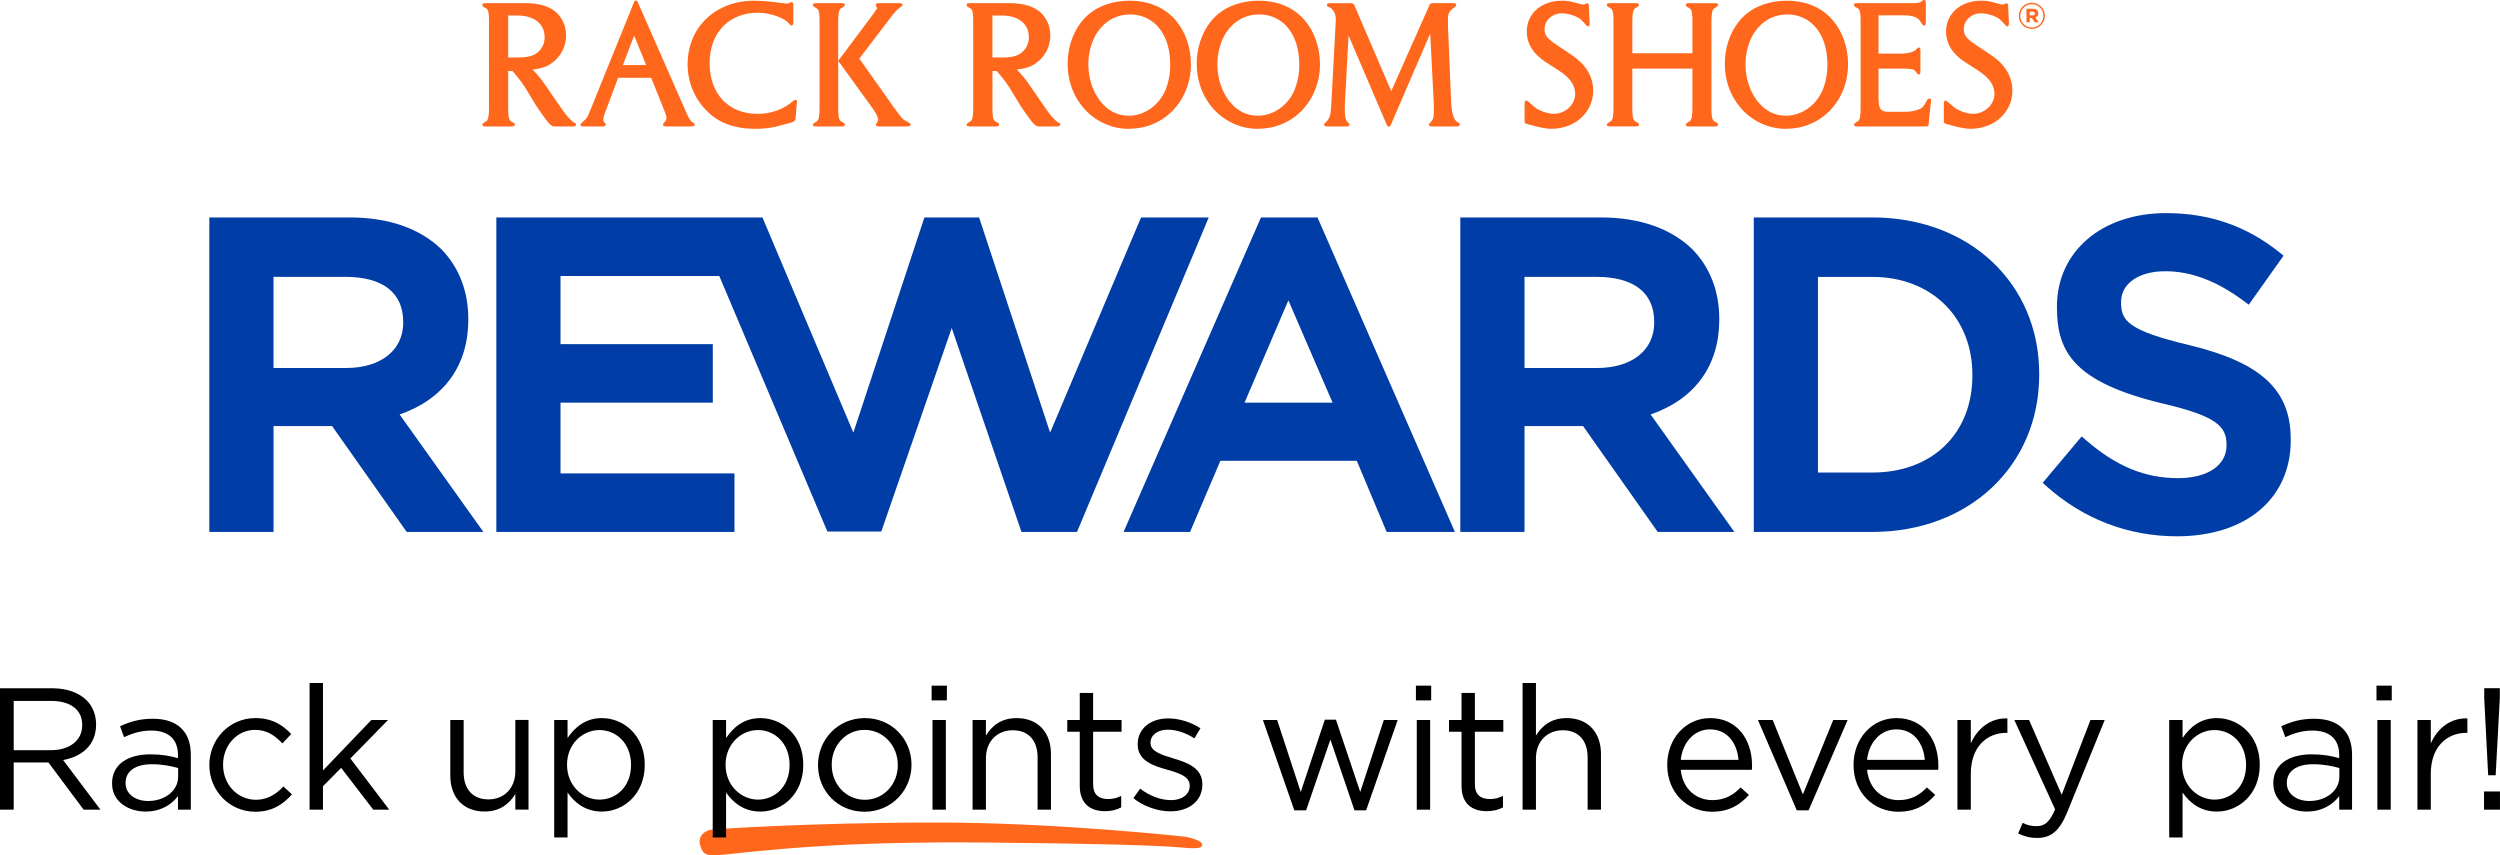 <?xml version="1.0" encoding="UTF-8"?><svg id="a" xmlns="http://www.w3.org/2000/svg" width="1024" height="350.3" viewBox="0 0 1024 350.3"><path d="M485.41,342.72c-.52-.06-52.79-5.82-101.56-5.82h-.05c-53.55,0-91.62,2.83-91.99,2.85h-.03c-.14.02-3.39.38-4.69,2.78-.83,1.51-.68,3.41.44,5.63.78,1.56,1.94,2.14,4.78,2.14,2.13,0,5.21-.33,9.79-.82,8.63-.92,23.08-2.47,47.17-3.6,11.51-.54,32.39-1,53.06-.8,44.16.42,70.89,1.09,81.7,2.07,6.95.63,8.24.17,8.39-1.01.28-2.17-6.89-3.41-7.01-3.43h0Z" fill="#ff671c" stroke-width="0"/><path d="M0,281.91h21.38c6.11,0,11.01,1.85,14.14,4.97,2.42,2.42,3.84,5.9,3.84,9.8v.14c0,8.24-5.69,13.07-13.5,14.49l15.28,20.32h-6.89l-14.42-19.32H5.61v19.32H0v-49.73h0ZM20.89,307.27c7.46,0,12.79-3.84,12.79-10.23v-.14c0-6.11-4.69-9.8-12.72-9.8H5.61v20.18h15.28Z" fill="#000" stroke-width="0"/><path d="M45.9,320.98v-.14c0-7.74,6.39-11.86,15.7-11.86,4.69,0,8.03.64,11.3,1.56v-1.28c0-6.61-4.05-10.02-10.94-10.02-4.33,0-7.74,1.14-11.15,2.7l-1.63-4.48c4.05-1.85,8.03-3.06,13.36-3.06s9.16,1.35,11.86,4.05c2.49,2.49,3.76,6.04,3.76,10.73v22.45h-5.26v-5.54c-2.56,3.34-6.82,6.32-13.28,6.32-6.82,0-13.71-3.91-13.71-11.44h0ZM72.96,318.14v-3.55c-2.7-.78-6.32-1.56-10.8-1.56-6.89,0-10.73,2.99-10.73,7.6v.14c0,4.62,4.26,7.32,9.24,7.32,6.75,0,12.29-4.12,12.29-9.95Z" fill="#000" stroke-width="0"/><path d="M85.75,313.45v-.14c0-10.37,8.1-19.18,18.83-19.18,6.96,0,11.3,2.91,14.7,6.53l-3.62,3.84c-2.91-3.06-6.18-5.54-11.15-5.54-7.46,0-13.14,6.32-13.14,14.21v.14c0,7.96,5.82,14.28,13.5,14.28,4.69,0,8.31-2.34,11.22-5.47l3.48,3.27c-3.69,4.12-8.1,7.1-14.99,7.1-10.73,0-18.83-8.74-18.83-19.04h0Z" fill="#000" stroke-width="0"/><path d="M126.82,279.77h5.47v35.81l19.82-20.67h6.82l-15.42,15.77,15.91,20.96h-6.54l-13.14-17.12-7.46,7.53v9.59h-5.47v-51.86h0Z" fill="#000" stroke-width="0"/><path d="M184.44,317.71v-22.81h5.47v21.45c0,6.82,3.69,11.08,10.16,11.08s11.01-4.62,11.01-11.51v-21.03h5.4v36.73h-5.4v-6.39c-2.49,3.98-6.25,7.17-12.57,7.17-8.88,0-14.07-5.97-14.07-14.7Z" fill="#000" stroke-width="0"/><path d="M227,294.91h5.47v7.39c2.98-4.41,7.32-8.17,14.07-8.17,8.81,0,17.55,6.96,17.55,19.04v.14c0,12.01-8.67,19.11-17.55,19.11-6.82,0-11.22-3.69-14.07-7.81v18.4h-5.47v-48.1h0ZM258.47,313.38v-.14c0-8.67-5.97-14.21-12.93-14.21s-13.28,5.75-13.28,14.14v.14c0,8.53,6.46,14.21,13.28,14.21s12.93-5.26,12.93-14.14Z" fill="#000" stroke-width="0"/><path d="M291.93,294.91h5.47v7.39c2.98-4.41,7.32-8.17,14.07-8.17,8.81,0,17.55,6.96,17.55,19.04v.14c0,12.01-8.67,19.11-17.55,19.11-6.82,0-11.22-3.69-14.07-7.81v18.4h-5.47v-48.1h0ZM323.41,313.38v-.14c0-8.67-5.97-14.21-12.93-14.21s-13.28,5.75-13.28,14.14v.14c0,8.53,6.47,14.21,13.28,14.21s12.93-5.26,12.93-14.14Z" fill="#000" stroke-width="0"/><path d="M335.06,313.45v-.14c0-10.37,8.1-19.18,19.18-19.18s19.11,8.67,19.11,19.04v.14c0,10.37-8.17,19.18-19.25,19.18s-19.04-8.67-19.04-19.04h0ZM367.74,313.45v-.14c0-7.89-5.9-14.35-13.64-14.35s-13.43,6.46-13.43,14.21v.14c0,7.89,5.83,14.28,13.57,14.28s13.5-6.39,13.5-14.14h0Z" fill="#000" stroke-width="0"/><path d="M381.59,280.84h6.25v6.04h-6.25v-6.04ZM381.95,294.91h5.47v36.73h-5.47v-36.73Z" fill="#000" stroke-width="0"/><path d="M398.36,294.91h5.47v6.39c2.42-3.98,6.25-7.17,12.57-7.17,8.88,0,14.07,5.97,14.07,14.7v22.81h-5.47v-21.45c0-6.82-3.69-11.08-10.16-11.08s-11.01,4.62-11.01,11.51v21.03h-5.47v-36.73h0Z" fill="#000" stroke-width="0"/><path d="M442.27,321.9v-22.17h-5.12v-4.83h5.12v-11.08h5.47v11.08h11.65v4.83h-11.65v21.45c0,4.48,2.49,6.11,6.18,6.11,1.85,0,3.41-.36,5.33-1.28v4.69c-1.92,1-3.98,1.56-6.61,1.56-5.9,0-10.37-2.91-10.37-10.37h0Z" fill="#000" stroke-width="0"/><path d="M464.22,326.95l2.77-3.91c3.98,2.99,8.38,4.69,12.72,4.69s7.6-2.27,7.6-5.83v-.14c0-3.69-4.33-5.12-9.16-6.47-5.75-1.63-12.15-3.62-12.15-10.37v-.14c0-6.32,5.26-10.52,12.5-10.52,4.48,0,9.45,1.56,13.21,4.05l-2.49,4.12c-3.41-2.2-7.32-3.55-10.87-3.55-4.33,0-7.1,2.27-7.1,5.33v.14c0,3.48,4.55,4.83,9.45,6.32,5.68,1.71,11.79,3.91,11.79,10.51v.14c0,6.96-5.75,11.01-13.07,11.01-5.26,0-11.08-2.06-15.2-5.4h0Z" fill="#000" stroke-width="0"/><path d="M517.29,294.91h5.83l9.66,29.48,9.87-29.62h4.55l9.95,29.62,9.66-29.48h5.68l-12.93,37.01h-4.76l-9.87-28.98-9.95,28.98h-4.83l-12.86-37.01h0Z" fill="#000" stroke-width="0"/><path d="M579.96,280.84h6.25v6.04h-6.25v-6.04ZM580.31,294.91h5.47v36.73h-5.47v-36.73Z" fill="#000" stroke-width="0"/><path d="M598.64,321.9v-22.17h-5.12v-4.83h5.12v-11.08h5.47v11.08h11.65v4.83h-11.65v21.45c0,4.48,2.49,6.11,6.18,6.11,1.85,0,3.41-.36,5.33-1.28v4.69c-1.92,1-3.98,1.56-6.61,1.56-5.9,0-10.37-2.91-10.37-10.37h0Z" fill="#000" stroke-width="0"/><path d="M623.65,279.77h5.47v21.53c2.42-3.98,6.25-7.17,12.57-7.17,8.88,0,14.07,5.97,14.07,14.7v22.81h-5.47v-21.45c0-6.82-3.69-11.08-10.16-11.08s-11.01,4.62-11.01,11.51v21.03h-5.47v-51.86h0Z" fill="#000" stroke-width="0"/><path d="M682.9,313.38v-.14c0-10.59,7.46-19.11,17.62-19.11,10.87,0,17.12,8.67,17.12,19.39,0,.71,0,1.14-.07,1.78h-29.13c.78,7.96,6.39,12.43,12.93,12.43,5.05,0,8.6-2.06,11.58-5.19l3.41,3.06c-3.69,4.12-8.17,6.89-15.13,6.89-10.09,0-18.33-7.74-18.33-19.11h0ZM712.1,311.25c-.57-6.68-4.4-12.5-11.72-12.5-6.39,0-11.22,5.33-11.94,12.5h23.66Z" fill="#000" stroke-width="0"/><path d="M720.06,294.91h6.04l12.36,30.48,12.43-30.48h5.9l-15.99,37.01h-4.83l-15.91-37.01h0Z" fill="#000" stroke-width="0"/><path d="M759.21,313.38v-.14c0-10.59,7.46-19.11,17.62-19.11,10.87,0,17.12,8.67,17.12,19.39,0,.71,0,1.14-.07,1.78h-29.13c.78,7.96,6.39,12.43,12.93,12.43,5.05,0,8.6-2.06,11.58-5.19l3.41,3.06c-3.69,4.12-8.17,6.89-15.13,6.89-10.09,0-18.33-7.74-18.33-19.11h0ZM788.41,311.25c-.57-6.68-4.4-12.5-11.72-12.5-6.39,0-11.22,5.33-11.94,12.5h23.66Z" fill="#000" stroke-width="0"/><path d="M801.77,294.91h5.47v9.59c2.7-6.11,8.03-10.52,14.99-10.23v5.9h-.43c-8.03,0-14.56,5.75-14.56,16.84v14.64h-5.47v-36.73h0Z" fill="#000" stroke-width="0"/><path d="M856.26,294.91h5.83l-15.42,37.94c-3.13,7.6-6.68,10.37-12.22,10.37-3.06,0-5.33-.64-7.81-1.85l1.85-4.33c1.78.92,3.41,1.35,5.75,1.35,3.27,0,5.33-1.71,7.53-6.89l-16.7-36.59h6.04l13.36,30.62,11.79-30.62h0Z" fill="#000" stroke-width="0"/><path d="M888.51,294.91h5.47v7.39c2.98-4.41,7.32-8.17,14.07-8.17,8.81,0,17.55,6.96,17.55,19.04v.14c0,12.01-8.67,19.11-17.55,19.11-6.82,0-11.22-3.69-14.07-7.81v18.4h-5.47v-48.1h0ZM919.99,313.38v-.14c0-8.67-5.97-14.21-12.93-14.21s-13.28,5.75-13.28,14.14v.14c0,8.53,6.46,14.21,13.28,14.21s12.93-5.26,12.93-14.14Z" fill="#000" stroke-width="0"/><path d="M931.14,320.98v-.14c0-7.74,6.39-11.86,15.7-11.86,4.69,0,8.03.64,11.3,1.56v-1.28c0-6.61-4.05-10.02-10.94-10.02-4.33,0-7.74,1.14-11.15,2.7l-1.63-4.48c4.05-1.85,8.03-3.06,13.36-3.06s9.16,1.35,11.86,4.05c2.49,2.49,3.77,6.04,3.77,10.73v22.45h-5.26v-5.54c-2.56,3.34-6.82,6.32-13.28,6.32-6.82,0-13.71-3.91-13.71-11.44h0ZM958.21,318.14v-3.55c-2.7-.78-6.32-1.56-10.8-1.56-6.89,0-10.73,2.99-10.73,7.6v.14c0,4.62,4.26,7.32,9.23,7.32,6.75,0,12.29-4.12,12.29-9.95Z" fill="#000" stroke-width="0"/><path d="M973.41,280.84h6.25v6.04h-6.25v-6.04ZM973.77,294.91h5.47v36.73h-5.47v-36.73Z" fill="#000" stroke-width="0"/><path d="M990.18,294.91h5.47v9.59c2.7-6.11,8.03-10.52,14.99-10.23v5.9h-.43c-8.03,0-14.56,5.75-14.56,16.84v14.64h-5.47v-36.73h0Z" fill="#000" stroke-width="0"/><path d="M1017.46,324.18h6.53v7.46h-6.53v-7.46ZM1017.54,285.88v-3.98h6.39v3.98l-1.71,31.68h-3.06l-1.63-31.68Z" fill="#000" stroke-width="0"/><path d="M215.21,1.29c5.9,0,10.37,1.44,13.02,4.17,2.35,2.34,3.63,5.52,3.63,9.08,0,4.09-1.74,7.87-4.85,10.52-2.5,2.12-4.54,2.88-8.86,3.41,2.95,3.18,3.41,3.71,6.44,8.18l5.23,7.57c1.89,2.88,4.01,5.23,5.45,6.06.53.23.68.38.68.76,0,.52-.38.76-1.29.76h-7.65c-.71,0-1.52-.53-2.42-1.59-1.36-1.66-3.87-5.22-5-6.96l-3.11-5.15c-2.2-3.72-3.48-5.38-6.58-9.01h-1.74v15.36c0,2.43.15,3.79.6,4.7.15.22.46.52.91.76l.84.45c.22.16.37.45.37.68,0,.52-.37.76-1.28.76h-10.75c-.91,0-1.29-.23-1.29-.76,0-.31.53-.76,1.6-1.37.75-.45,1.13-1.96,1.13-5.22V8.63c0-2.51-.15-3.79-.6-4.7-.15-.25-.74-.65-1.75-1.2-.22-.16-.38-.46-.38-.69,0-.53.38-.76,1.29-.76h16.36ZM208.17,23.55h3.86c4.47,0,7.04-.76,8.78-2.65,1.52-1.52,2.27-3.48,2.27-5.61,0-5.52-4.24-8.93-11.13-8.93h-3.79v17.19h0Z" fill="#ff671c" stroke-width="0"/><path d="M253.17,31.87l-5.68,15.22c-.22.61-.38,1.29-.38,2.05,0,.46.25.89.76,1.29.16.15.23.37.23.6,0,.53-.37.77-1.28.77h-7.88c-.83,0-1.21-.24-1.21-.77,0-.2.76-.98,2.27-2.35.38-.29.99-1.51,1.67-3.25L259.6,1.14c.23-.68.46-.92.83-.92.45,0,.61.24.91.92l20.14,45.8c.99,2.2,1.59,2.88,2.65,3.41.23.15.38.37.38.67,0,.53-.38.77-1.28.77h-10.37c-.91,0-1.29-.24-1.29-.77,0-.22.07-.37.3-.6.76-.76,1.14-1.6,1.14-2.13,0-.45-.23-1.21-.6-2.26l-5.68-14.16s-13.56,0-13.56,0ZM264.67,26.65l-4.92-12.04-4.62,12.04h9.54Z" fill="#ff671c" stroke-width="0"/><path d="M325.86,48.68c-.1.71-.61,1.19-1.52,1.44-.15.08-2.12.61-5.9,1.6-2.66.68-5.61,1.05-9.01,1.05-8.71,0-15.37-2.49-20.29-7.72-4.84-4.99-7.5-11.73-7.5-18.7,0-15.14,11.43-26.05,27.18-26.05,3.63,0,6.81.31,11.58.99.61.07,1.36.15,1.67.15.68,0,1.13-.08,1.52-.3.3-.2.5-.31.6-.31.53,0,.76.38.76,1.21v7.12c0,.91-.23,1.29-.76,1.29-.3,0-.45-.16-.91-.68-1.81-2.43-7.87-4.55-12.87-4.55-11.88,0-19.76,8.26-19.76,20.67s7.65,20.75,19.61,20.75c5.61,0,10.83-1.89,14.84-5.45.3-.23.45-.3.6-.3.53,0,.83.39.76.91l-.08.38-.53,6.51h0Z" fill="#ff671c" stroke-width="0"/><path d="M357.58,5.91c.76-1.14,1.13-1.74,1.13-1.74.38-.38.61-.68.61-.68-.41-.86-.61-1.34-.61-1.44,0-.53.38-.76,1.29-.76h8.48c.84,0,1.21.24,1.21.76,0,.25-.53.73-1.58,1.44-.53.31-2.12,2.05-3.56,4.02l-12.57,16.5,12.11,17.11c1.29,1.89,2.8,3.94,4.47,6.13.53.76,1.13,1.44,1.89,1.97l2.12,1.14c.23.15.38.38.38.68,0,.53-.38.76-1.29.76h-11.58c-.91,0-1.29-.23-1.29-.76,0-.14.08-.29.3-.6.38-.53.61-1.07.61-1.44,0-.84-.84-2.58-2.12-4.39l-14.24-19.69v19.54c0,2.43.15,3.79.6,4.69.15.22.46.54.91.76l.83.46c.23.15.38.45.38.68,0,.53-.38.76-1.28.76h-10.53c-.9,0-1.28-.23-1.28-.76,0-.3.53-.75,1.59-1.35.75-.46,1.13-1.97,1.13-5.23V8.63c0-2.42-.14-3.79-.6-4.69-.15-.25-.73-.66-1.74-1.21-.23-.16-.38-.45-.38-.68,0-.53.38-.76,1.28-.76h10.53c.91,0,1.28.24,1.28.76,0,.3-.53.76-1.59,1.36-.76.45-1.14,1.97-1.14,5.22v16.28l14.24-19h0Z" fill="#ff671c" stroke-width="0"/><path d="M413.55,1.29c5.91,0,10.37,1.44,13.02,4.17,2.35,2.34,3.63,5.52,3.63,9.08,0,4.09-1.74,7.87-4.84,10.52-2.5,2.12-4.55,2.88-8.86,3.41,2.95,3.18,3.41,3.71,6.44,8.18l5.23,7.57c1.89,2.88,4.01,5.23,5.45,6.06.53.23.68.38.68.76,0,.52-.38.76-1.29.76h-7.65c-.71,0-1.52-.53-2.42-1.59-1.36-1.66-3.87-5.22-5-6.96l-3.11-5.15c-2.19-3.72-3.48-5.38-6.58-9.01h-1.74v15.36c0,2.43.15,3.79.6,4.7.15.22.46.52.91.76l.83.45c.23.16.38.45.38.68,0,.52-.38.76-1.29.76h-10.75c-.91,0-1.29-.23-1.29-.76,0-.31.53-.76,1.59-1.37.76-.45,1.14-1.96,1.14-5.22V8.63c0-2.51-.16-3.79-.61-4.7-.15-.25-.73-.65-1.74-1.2-.23-.16-.38-.46-.38-.69,0-.53.38-.76,1.29-.76h16.36ZM406.5,23.55h3.86c4.47,0,7.04-.76,8.79-2.65,1.52-1.52,2.27-3.48,2.27-5.61,0-5.52-4.24-8.93-11.13-8.93h-3.79v17.19Z" fill="#ff671c" stroke-width="0"/><path d="M481.37,8.1c4.09,4.62,6.44,11.2,6.44,18.25,0,7.49-2.88,14.53-8.03,19.53-4.77,4.55-10.75,6.89-17.64,6.89-7.72,0-15.37-4.01-19.91-10.6-3.18-4.47-4.93-10.07-4.93-15.98,0-8.32,3.33-15.97,8.94-20.59,4.01-3.34,10.14-5.31,16.28-5.31,7.87,0,14.31,2.65,18.85,7.8M449.5,13.18c-2.35,3.48-3.71,8.32-3.71,13.17,0,5.6,1.74,10.97,4.77,14.92,3.1,4.08,7.11,6.13,11.81,6.13,5.45,0,10.83-3.18,13.85-8.25,1.89-3.03,3.11-8.02,3.11-12.33,0-6.21-1.36-11.13-4.24-14.92-2.8-3.79-7.27-5.98-12.04-5.98-5.6,0-10.29,2.5-13.55,7.27" fill="#ff671c" stroke-width="0"/><path d="M534.22,8.1c4.09,4.62,6.44,11.2,6.44,18.25,0,7.49-2.88,14.53-8.02,19.53-4.77,4.55-10.76,6.89-17.64,6.89-7.72,0-15.37-4.01-19.91-10.6-3.18-4.47-4.92-10.07-4.92-15.98,0-8.32,3.33-15.97,8.93-20.59,4.01-3.34,10.15-5.31,16.28-5.31,7.87,0,14.31,2.65,18.85,7.8M502.35,13.18c-2.34,3.48-3.71,8.32-3.71,13.17,0,5.6,1.74,10.97,4.77,14.92,3.11,4.08,7.12,6.13,11.81,6.13,5.46,0,10.84-3.18,13.86-8.25,1.89-3.03,3.1-8.02,3.1-12.33,0-6.21-1.36-11.13-4.24-14.92-2.8-3.79-7.27-5.98-12.04-5.98-5.6,0-10.3,2.5-13.56,7.27" fill="#ff671c" stroke-width="0"/><path d="M585.42,2.2c.25-.6.7-.91,1.36-.91h8.49c.9,0,1.21.22,1.21.76,0,.23-.16.45-.45.68-2.66,2.04-2.96,2.56-2.96,5.9v1.59l1.29,30.82c.23,5.67,1.13,8.48,3.18,9.31.22.15.38.37.38.68,0,.53-.38.76-1.28.76h-10.07c-.91,0-1.29-.23-1.29-.83,0-.16.07-.3.38-.53,1.44-1.52,1.67-2.2,1.67-5.83,0-1.06,0-1.81-.08-2.64l-1.44-28.24-16.04,37.25c-.31.68-.46.9-.91.9-.38,0-.61-.22-.91-.9l-15.59-36.42-1.52,28.24v2.65c0,2.79.45,4.16,1.59,4.99.15.15.31.37.31.6,0,.53-.37.76-1.29.76h-7.88c-.83,0-1.21-.23-1.21-.76,0-.23.07-.38.38-.68,1.81-1.59,2.27-2.8,2.51-6.82l1.81-33.61c.07-.61.07-1.44.07-1.74,0-1.96-.3-2.95-1.29-4.16-.6-.68-.9-.91-1.88-1.28-.23-.08-.46-.38-.46-.68,0-.53.38-.76,1.29-.76h8.63c.65,0,1.11.3,1.36.91l15.07,35.13,15.6-35.13h0Z" fill="#ff671c" stroke-width="0"/><path d="M651.13,9.54v.15c-.16,1.06-.24,1.13-.76,1.13-.2,0-.99-.78-2.35-2.35-1.36-1.59-5.3-3.02-8.26-3.02-4.01,0-7.11,2.88-7.11,6.51,0,2.5,1.14,3.94,5.07,6.51l6.29,4.23c5.52,3.71,8.56,8.72,8.56,14.39,0,8.94-7.42,15.67-17.19,15.67-1.82,0-4.36-.45-7.65-1.36-2.72-.76-2.8-.76-3.03-.99-.23-.16-.23-.31-.23-.98v-6.97c0-.91.23-1.29.76-1.29.2,0,1.34.91,3.4,2.73,1.74,1.44,5.3,2.72,7.79,2.72,4.78,0,8.78-3.79,8.78-8.18,0-3.56-2.19-6.66-6.81-9.62l-5.15-3.32c-5.23-3.33-7.87-7.65-7.87-12.57,0-7.42,5.98-12.65,14.46-12.65,1.96,0,2.95.15,5.52.84,2.05.6,2.8.76,3.26.76.25,0,.58-.13.98-.39.16-.07.3-.15.45-.15.53,0,.76.3.76,1.21l.31,6.97h0Z" fill="#ff671c" stroke-width="0"/><path d="M668.61,44.44c0,2.43.15,3.79.6,4.7.15.22.68.68,1.74,1.21.23.15.38.45.38.68,0,.52-.38.75-1.29.75h-10.6c-.91,0-1.29-.23-1.29-.75,0-.31.53-.76,1.6-1.37.76-.45,1.14-1.96,1.14-5.22V8.63c0-2.42-.15-3.79-.61-4.7-.15-.22-.68-.68-1.74-1.2-.23-.16-.38-.46-.38-.68,0-.53.38-.76,1.29-.76h10.6c.91,0,1.29.22,1.29.76,0,.3-.53.76-1.59,1.36-.76.45-1.14,1.96-1.14,5.23v13.17h24.61v-13.17c0-2.42-.15-3.79-.6-4.7-.15-.22-.68-.68-1.74-1.2-.23-.16-.38-.46-.38-.68,0-.53.38-.76,1.28-.76h10.69c.91,0,1.28.22,1.28.76,0,.3-.53.76-1.59,1.36-.76.45-1.15,1.96-1.15,5.23v35.81c0,2.43.16,3.79.62,4.7.15.22.68.68,1.74,1.21.22.15.37.45.37.68,0,.52-.37.75-1.28.75h-10.69c-.9,0-1.28-.23-1.28-.75,0-.31.53-.76,1.59-1.37.75-.45,1.13-1.96,1.13-5.22v-16.36h-24.61v16.36h0Z" fill="#ff671c" stroke-width="0"/><path d="M750.53,8.1c4.09,4.62,6.44,11.2,6.44,18.25,0,7.49-2.87,14.53-8.02,19.53-4.77,4.55-10.74,6.89-17.64,6.89-7.72,0-15.37-4.01-19.91-10.6-3.17-4.47-4.92-10.07-4.92-15.98,0-8.32,3.34-15.97,8.94-20.59,4.02-3.34,10.15-5.31,16.28-5.31,7.87,0,14.31,2.65,18.84,7.8M718.67,13.18c-2.35,3.48-3.71,8.32-3.71,13.17,0,5.6,1.74,10.97,4.77,14.92,3.11,4.08,7.12,6.13,11.81,6.13,5.45,0,10.83-3.18,13.86-8.25,1.89-3.03,3.11-8.02,3.11-12.33,0-6.21-1.36-11.13-4.24-14.92-2.8-3.79-7.28-5.98-12.04-5.98-5.6,0-10.29,2.5-13.55,7.27" fill="#ff671c" stroke-width="0"/><path d="M769.48,40.58c0,4.01.9,5.22,4.08,5.22h6.89c2.43,0,4.7-.53,6.51-1.44.39-.22.91-.83,1.51-1.81l1.06-1.81c.16-.24.45-.38.68-.38.46,0,.84.38.76.83-.46,3.79-.68,6.21-.76,7.12-.15,2.02-.28,3.08-.39,3.18-.14.23-.3.3-1.06.3h-28.08c-.91,0-1.29-.23-1.29-.76,0-.3.53-.76,1.59-1.36.76-.38,1.13-1.96,1.13-5.22V8.63c0-2.42-.15-3.71-.6-4.7-.11-.25-.69-.65-1.75-1.21-.23-.16-.38-.46-.38-.68,0-.53.38-.76,1.29-.76h23.39c1.75,0,2.8-.31,3.41-1.06.15-.16.38-.23.6-.23.53,0,.76.38.76,1.29v7.95c0,.91-.23,1.28-.76,1.28-.3,0-.78-.55-1.44-1.66-.98-1.75-3.18-2.57-6.89-2.57h-10.3v15.67h9.08c3.41,0,5.83-.76,6.74-2.12.08-.23.38-.38.6-.38.53,0,.76.38.76,1.29v8.48c0,.91-.23,1.29-.76,1.29-.25,0-.68-.43-1.28-1.29-.6-.9-1.59-1.13-5.91-1.13h-9.23v12.49h0Z" fill="#ff671c" stroke-width="0"/><path d="M822.85,9.54v.15c-.16,1.06-.24,1.13-.76,1.13-.2,0-.98-.78-2.35-2.35-1.36-1.59-5.3-3.02-8.25-3.02-4.01,0-7.11,2.88-7.11,6.51,0,2.5,1.14,3.94,5.07,6.51l6.29,4.23c5.52,3.71,8.54,8.72,8.54,14.39,0,8.94-7.41,15.67-17.18,15.67-1.82,0-4.36-.45-7.65-1.36-2.73-.76-2.8-.76-3.03-.99-.22-.16-.22-.31-.22-.98v-6.97c0-.91.22-1.29.75-1.29.2,0,1.34.91,3.41,2.73,1.75,1.44,5.3,2.72,7.8,2.72,4.77,0,8.78-3.79,8.78-8.18,0-3.56-2.2-6.66-6.81-9.62l-5.15-3.32c-5.23-3.33-7.87-7.65-7.87-12.57,0-7.42,5.98-12.65,14.46-12.65,1.97,0,2.95.15,5.53.84,2.04.6,2.79.76,3.26.76.25,0,.57-.13.98-.39.15-.07.31-.15.45-.15.53,0,.76.3.76,1.21l.31,6.97h0Z" fill="#ff671c" stroke-width="0"/><path d="M832.24,11.83c2.98,0,5.34-2.45,5.34-5.36v-.03c0-2.91-2.34-5.33-5.34-5.33s-5.33,2.45-5.33,5.36v.03c0,2.91,2.33,5.33,5.33,5.33M832.24,11.26c-2.69,0-4.72-2.15-4.72-4.75v-.03c0-2.6,2.06-4.78,4.72-4.78s4.73,2.15,4.73,4.75v.03c0,2.61-2.05,4.79-4.73,4.79M830.04,9.14h1.35v-1.76h.86l1.2,1.76h1.62l-1.41-1.99c.73-.24,1.23-.83,1.23-1.72,0-1.26-.95-1.84-2.24-1.84h-2.6v5.55h0ZM831.38,6.29v-1.53h1.17c.59,0,.95.28.95.76,0,.46-.34.77-.95.77,0,0-1.17,0-1.17,0Z" fill="#ff671c" stroke-width="0"/><path d="M191.81,130.91v-.36c0-11.22-3.79-21.04-10.97-28.41-8.75-8.55-21.7-13.07-37.44-13.07h-57.66v128.81h26.3v-43.35h23.99l30.56,43.35h31.41l-34.32-48.11c18.16-6.29,28.14-20.04,28.14-38.86h0ZM165.16,131.8v.36c0,11.28-9.17,18.57-23.37,18.57h-29.76v-37.32h29.58c15.18,0,23.54,6.53,23.54,18.39h0Z" fill="#003da6" stroke-width="0"/><path d="M704.21,130.91v-.36c0-11.22-3.79-21.04-10.97-28.41-8.75-8.55-21.69-13.07-37.44-13.07h-57.66v128.81h26.3v-43.35h23.99l29.9,42.41.66.94h31.41l-34.31-48.11c18.16-6.29,28.13-20.04,28.13-38.86h0ZM677.57,131.8v.36c0,11.28-9.17,18.57-23.37,18.57h-29.76v-37.32h29.58c15.18,0,23.54,6.53,23.54,18.39h0Z" fill="#003da6" stroke-width="0"/><path d="M766.94,89.07h-48.59v128.81h48.59c39.59,0,68.32-27.09,68.32-64.41v-.36c0-37.11-28.73-64.05-68.32-64.05ZM807.89,153.48v.36c0,23.75-16.46,39.71-40.95,39.71h-22.3v-80.13h22.3c24.11,0,40.95,16.48,40.95,40.07h0Z" fill="#003da6" stroke-width="0"/><path d="M896.76,141.37h0c-25.2-5.98-27.96-10.07-27.96-17.39v-.36c0-7.49,7.25-12.52,18.04-12.52s21.29,4.04,32.43,12.35l1.82,1.36,14.26-20.09-1.63-1.31c-13.52-10.85-28.73-16.12-46.52-16.12-26.31,0-44.68,15.74-44.68,38.29v.36c0,18.29,7.05,30.58,43.12,39.3,22.41,5.17,26.35,9.55,26.35,16.85v.35c0,8.15-7.78,13.41-19.81,13.41-13.67,0-25.33-4.82-37.82-15.62l-1.7-1.47-15.98,19.01,1.61,1.44c14.99,13.39,33.44,20.46,53.36,20.46,28.33,0,46.64-15.45,46.64-39.36v-.35c0-20.24-12.03-31.42-41.5-38.58h0Z" fill="#003da6" stroke-width="0"/><path d="M516.49,89.07l-56.28,128.81h27.24l12.42-29.14h55.87l12.24,29.14h27.95l-56.28-128.81h-23.16,0ZM545.84,164.94h-36.08l17.96-41.91,18.11,41.91h0Z" fill="#003da6" stroke-width="0"/><polygon points="467.37 89.07 430.13 177.2 401.04 89.08 378.63 89.08 349.54 177.2 312.3 89.08 203.3 89.08 203.3 217.88 300.84 217.88 300.84 193.9 229.59 193.9 229.59 164.94 291.96 164.94 291.96 140.95 229.59 140.95 229.59 113.05 294.62 113.05 338.9 217.73 360.97 217.73 389.83 134.36 418.39 217.88 441.14 217.88 495.1 89.07 467.37 89.07" fill="#003da6" stroke-width="0"/></svg>